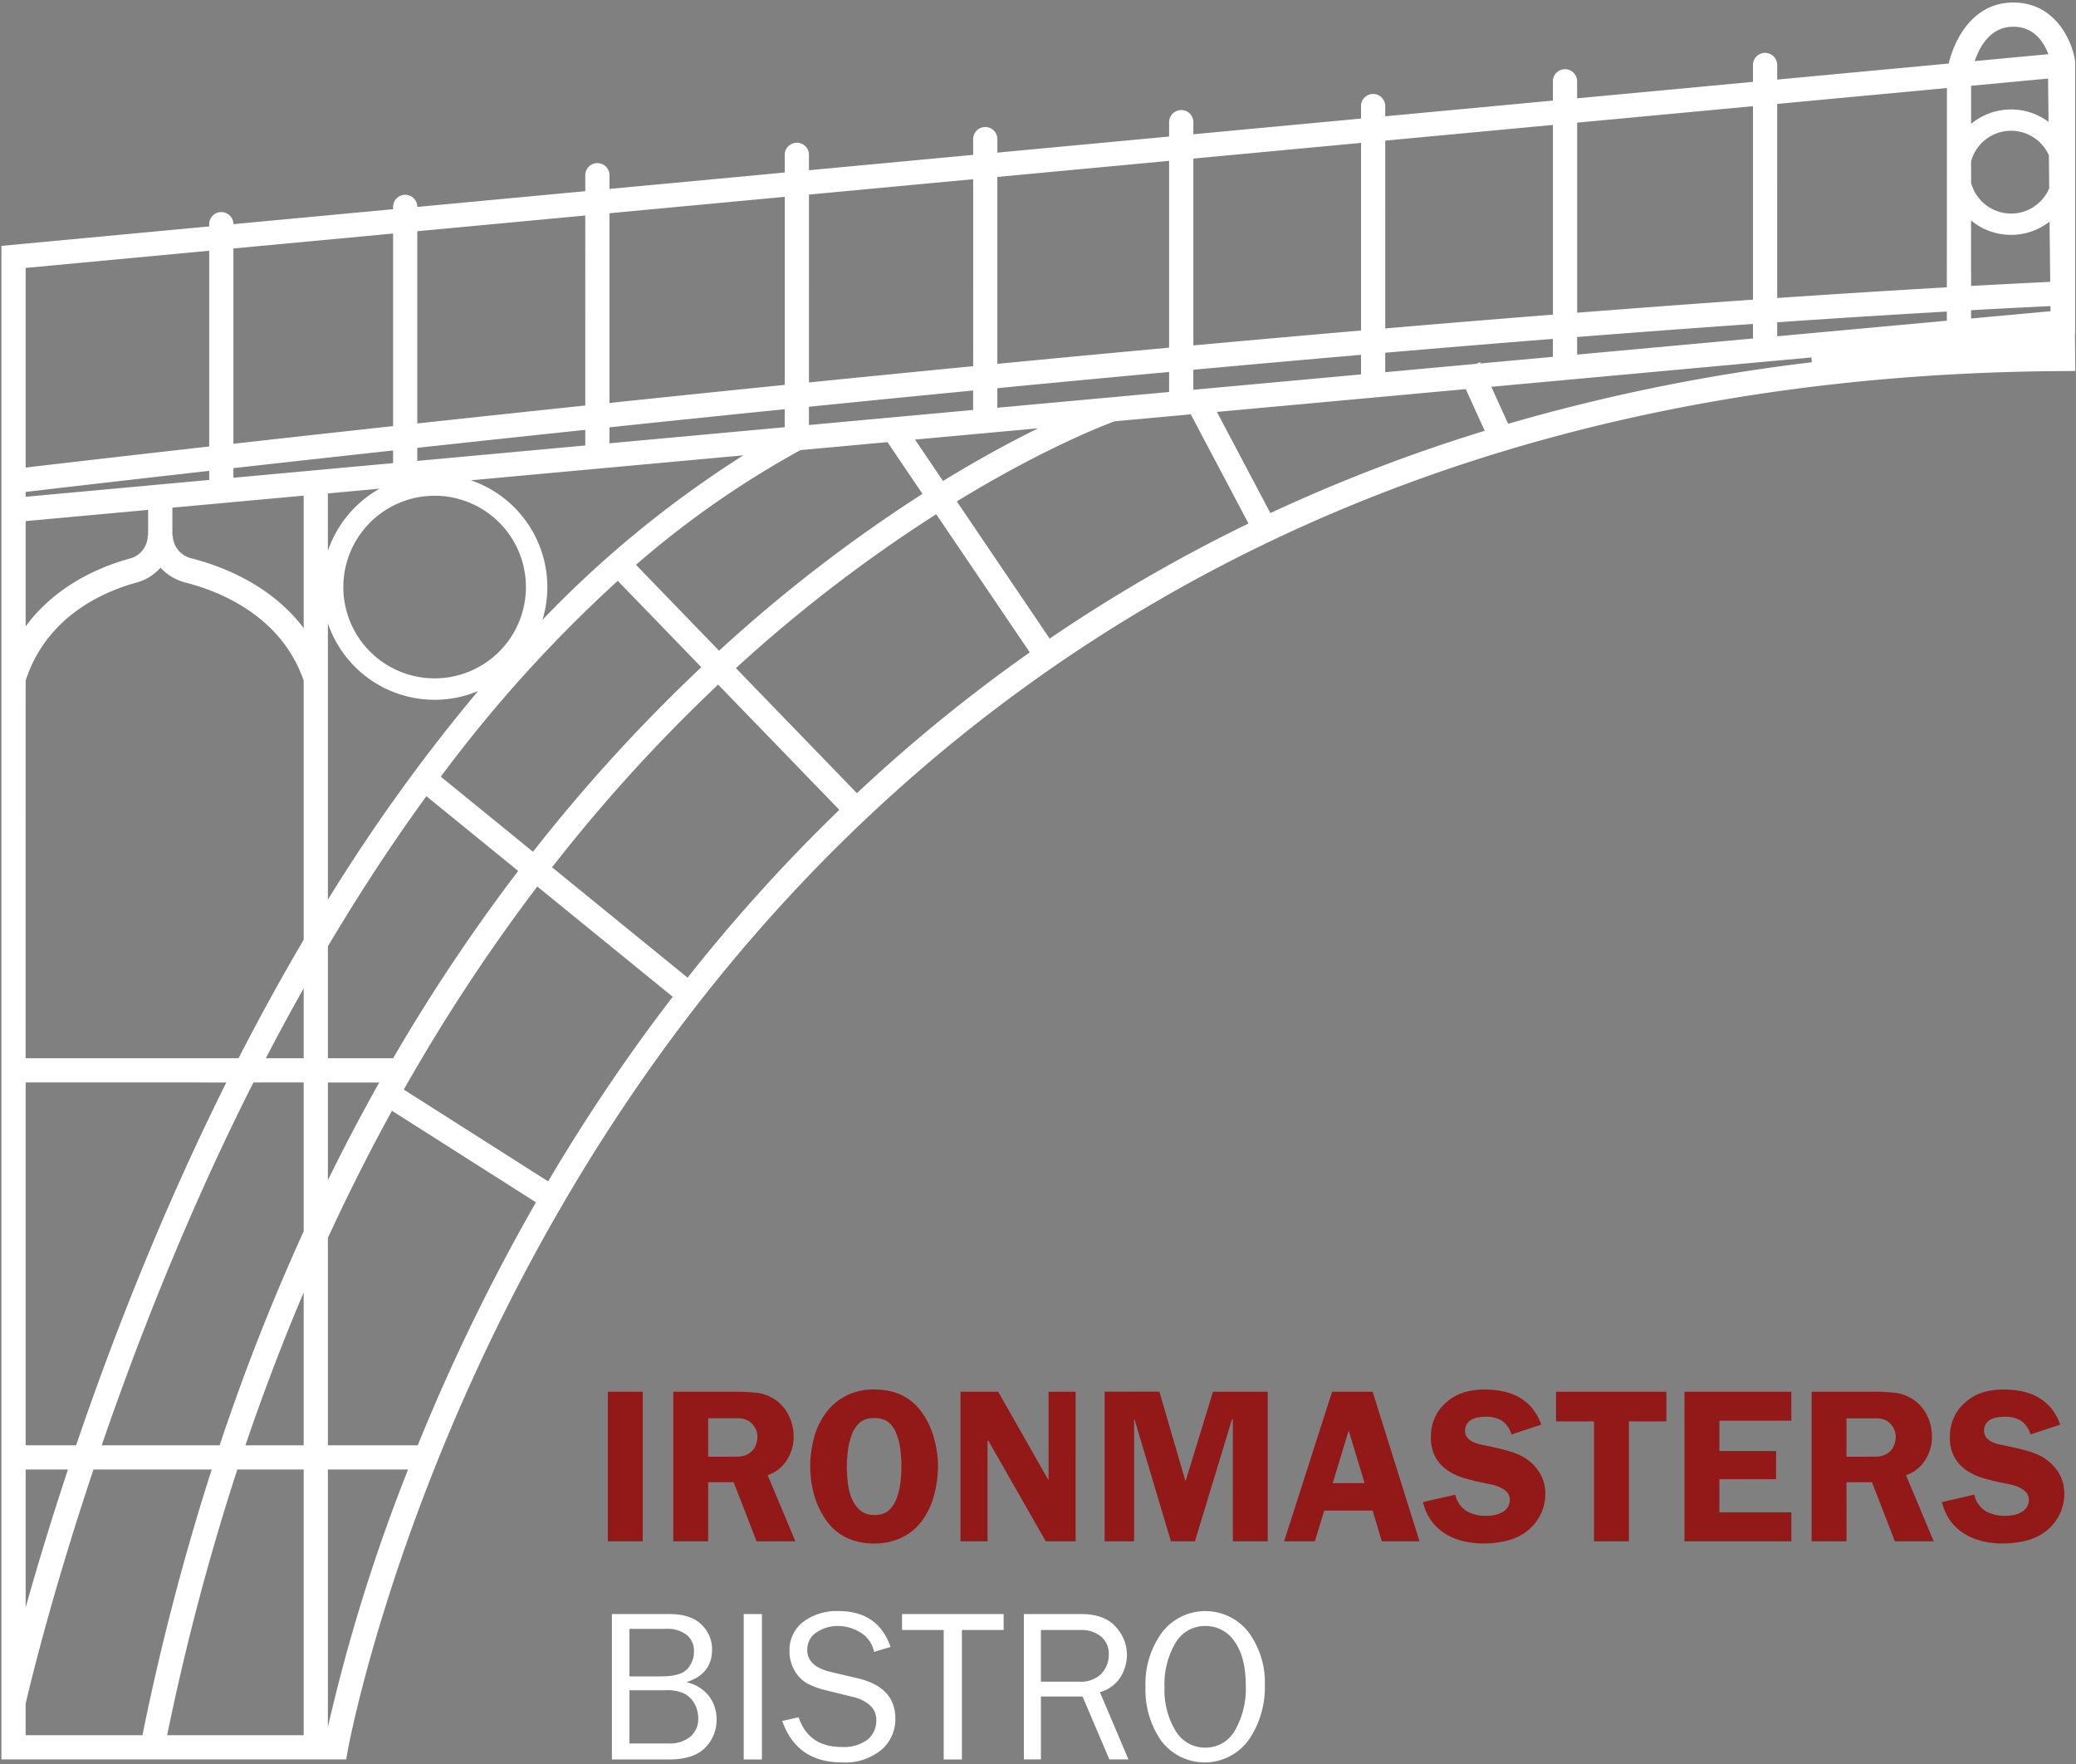 <?xml version="1.0" encoding="UTF-8"?> <svg xmlns="http://www.w3.org/2000/svg" width="350" height="297.386" viewBox="0 0 350 297.386"><rect x="0" y="0" width="350" height="297.386" fill="#808080" stroke="none"/><g id="Ironmasters_Bistro_logo_drk_bg" data-name="Ironmasters Bistro logo drk bg" transform="translate(6847.805 -787.958)"><rect id="Rectangle_163" data-name="Rectangle 163" width="350" height="297.386" transform="translate(-6847.805 787.958)" fill="rgba(255,255,255,0)"></rect><path id="Path_73" data-name="Path 73" d="M136.172,310.893h-5.883v25.222h5.883Zm11.03,15.258h4.3l3.861,9.964h6.545l-4.669-11.14a6.194,6.194,0,0,0,3.217-2.537,7.194,7.194,0,0,0,1.158-3.971,8.014,8.014,0,0,0-.827-3.566,6.8,6.8,0,0,0-2.371-2.721,6.941,6.941,0,0,0-3.125-1.121q-1.655-.166-3.346-.165H141.319v25.222H147.2Zm0-10.773h5.037a3.3,3.3,0,0,1,1.838.481,3.18,3.18,0,0,1,1.029,1.127,2.97,2.97,0,0,1,.4,1.461,3.891,3.891,0,0,1-.368,1.646,2.783,2.783,0,0,1-1.1,1.239,3.5,3.5,0,0,1-1.746.5q-.938.018-1.857.018H147.2Zm32.74,20.056a9.251,9.251,0,0,0,3.622-3.217,12.99,12.99,0,0,0,1.8-4.191,19.08,19.08,0,0,0,.588-4.559,17.726,17.726,0,0,0-.68-4.761,13.4,13.4,0,0,0-2.04-4.32,8.969,8.969,0,0,0-3.511-2.978,10.9,10.9,0,0,0-4.5-.882,10.164,10.164,0,0,0-4.835,1.085,9.843,9.843,0,0,0-3.364,2.886,12.539,12.539,0,0,0-1.967,4.136,18.328,18.328,0,0,0-.018,9.559,13.529,13.529,0,0,0,2.022,4.32,9.022,9.022,0,0,0,3.548,3.033,10.93,10.93,0,0,0,4.614.938,10.643,10.643,0,0,0,4.725-1.048m-2.482-19.5a4.239,4.239,0,0,1,1.4,1.875,10.186,10.186,0,0,1,.735,2.794,24.006,24.006,0,0,1,.184,2.9,23.5,23.5,0,0,1-.165,2.684A11.017,11.017,0,0,1,179,328.8a5,5,0,0,1-1.379,2.132,3.6,3.6,0,0,1-2.408.735,3.5,3.5,0,0,1-2.463-.846,5.459,5.459,0,0,1-1.4-2.077,10.218,10.218,0,0,1-.625-2.666,25.772,25.772,0,0,1-.147-2.61,21.555,21.555,0,0,1,.184-2.647,11.022,11.022,0,0,1,.625-2.61,4.91,4.91,0,0,1,1.4-2.133,3.678,3.678,0,0,1,2.427-.735,3.855,3.855,0,0,1,2.243.588m31.693-5.037h-4.559V325.71h-.074l-8.42-14.817H189.74v25.222H194.3v-16.95h.147l9.67,16.95h5.037Zm26.361,4.669h.147v20.553h5.883V310.893h-9.228L227.683,326l-4.412-15.111h-9.228v25.222h4.964V315.562h.074l6.14,20.553h4.044Zm23.715-4.669H252.39L244.3,336.115h5.184l1.581-5.184h8.162l1.544,5.184h6.361ZM252.5,326.3l2.684-8.861,2.684,8.861Zm35.149-9.854a8.983,8.983,0,0,0-1.526-2.776,7.892,7.892,0,0,0-2.169-1.82,9.393,9.393,0,0,0-2.721-1.011,15.275,15.275,0,0,0-3.144-.312,12.392,12.392,0,0,0-3.346.441,7.9,7.9,0,0,0-2.978,1.618,7.392,7.392,0,0,0-2.041,2.647,7.849,7.849,0,0,0-.68,3.272,6.872,6.872,0,0,0,.754,3.4,6.515,6.515,0,0,0,2,2.206,10,10,0,0,0,2.849,1.342q1.6.478,3.291.809.587.11,1.342.276a7.064,7.064,0,0,1,1.434.478,3.8,3.8,0,0,1,1.158.809,1.757,1.757,0,0,1,.478,1.268,2.25,2.25,0,0,1-.368,1.305,2.67,2.67,0,0,1-.956.846,4.456,4.456,0,0,1-1.287.441,7.33,7.33,0,0,1-1.324.129,6.56,6.56,0,0,1-3.346-.79,4.368,4.368,0,0,1-1.912-2.776l-5.441,1.25a8.67,8.67,0,0,0,1.416,3.162,8.337,8.337,0,0,0,2.335,2.169,10.29,10.29,0,0,0,3.015,1.25,14.347,14.347,0,0,0,3.419.4,17.2,17.2,0,0,0,3.842-.441,8.956,8.956,0,0,0,3.474-1.618,8.055,8.055,0,0,0,2.3-2.794,7.786,7.786,0,0,0,.827-3.53,6.669,6.669,0,0,0-.882-3.4,7.657,7.657,0,0,0-2.427-2.555,8.091,8.091,0,0,0-1.489-.772,16.166,16.166,0,0,0-1.691-.57q-.865-.239-1.746-.441t-1.655-.349c-.368-.073-.761-.159-1.177-.257a5.356,5.356,0,0,1-1.177-.423,2.809,2.809,0,0,1-.919-.717,1.716,1.716,0,0,1-.368-1.14,2,2,0,0,1,.331-1.195,2.327,2.327,0,0,1,.827-.717,3.528,3.528,0,0,1,1.121-.349,8.32,8.32,0,0,1,1.213-.092,4.958,4.958,0,0,1,2.739.68,4.245,4.245,0,0,1,1.6,2.3Zm21.1-5.552h-18.6v5h6.4v20.222h5.883V315.893h6.324Zm21.067,4.89v-4.89H311.8v25.222H329.82v-4.89H317.687v-5.589h9.559v-4.743h-9.559v-5.111Zm9.3,10.368h4.3l3.861,9.964h6.544l-4.669-11.14a6.191,6.191,0,0,0,3.217-2.537,7.194,7.194,0,0,0,1.158-3.971,8.015,8.015,0,0,0-.827-3.566,6.8,6.8,0,0,0-2.372-2.721,6.937,6.937,0,0,0-3.125-1.121q-1.654-.166-3.346-.165H333.238v25.222h5.883Zm0-10.773h5.037a3.293,3.293,0,0,1,1.838.481,3.164,3.164,0,0,1,1.029,1.127,2.961,2.961,0,0,1,.4,1.461,3.878,3.878,0,0,1-.368,1.646,2.773,2.773,0,0,1-1.1,1.239,3.5,3.5,0,0,1-1.746.5q-.937.018-1.857.018h-3.236Zm36.031,1.066a8.964,8.964,0,0,0-1.526-2.776,7.879,7.879,0,0,0-2.169-1.82,9.384,9.384,0,0,0-2.721-1.011,15.275,15.275,0,0,0-3.144-.312,12.4,12.4,0,0,0-3.346.441,7.912,7.912,0,0,0-2.978,1.618,7.411,7.411,0,0,0-2.041,2.647,7.861,7.861,0,0,0-.68,3.272,6.882,6.882,0,0,0,.754,3.4,6.532,6.532,0,0,0,2,2.206,10.015,10.015,0,0,0,2.849,1.342q1.6.478,3.291.809.588.11,1.342.276a7.028,7.028,0,0,1,1.434.478,3.776,3.776,0,0,1,1.158.809,1.754,1.754,0,0,1,.478,1.268,2.243,2.243,0,0,1-.368,1.305,2.653,2.653,0,0,1-.956.846,4.436,4.436,0,0,1-1.287.441,7.314,7.314,0,0,1-1.324.129,6.563,6.563,0,0,1-3.346-.79,4.371,4.371,0,0,1-1.912-2.776l-5.441,1.25a8.687,8.687,0,0,0,1.416,3.162,8.362,8.362,0,0,0,2.335,2.169,10.3,10.3,0,0,0,3.015,1.25,14.348,14.348,0,0,0,3.419.4,17.194,17.194,0,0,0,3.842-.441,8.957,8.957,0,0,0,3.474-1.618,8.046,8.046,0,0,0,2.3-2.794,7.786,7.786,0,0,0,.827-3.53,6.67,6.67,0,0,0-.882-3.4,7.659,7.659,0,0,0-2.427-2.555,8.09,8.09,0,0,0-1.489-.772,16.09,16.09,0,0,0-1.691-.57q-.864-.239-1.746-.441t-1.654-.349q-.552-.11-1.177-.257a5.374,5.374,0,0,1-1.177-.423,2.819,2.819,0,0,1-.919-.717,1.721,1.721,0,0,1-.368-1.14,2,2,0,0,1,.331-1.195,2.327,2.327,0,0,1,.827-.717,3.535,3.535,0,0,1,1.121-.349,8.337,8.337,0,0,1,1.213-.092,4.956,4.956,0,0,1,2.739.68,4.245,4.245,0,0,1,1.6,2.3Z" transform="translate(-6875.614 711.667)" fill="#931919"></path><g id="Group_109" data-name="Group 109" transform="translate(-6744.645 1059.54)"><path id="Path_74" data-name="Path 74" d="M140.76,378.2q4.057,0,6.005-1.95a6.577,6.577,0,0,0,1.948-4.842,6.351,6.351,0,0,0-1.256-3.862,6.611,6.611,0,0,0-3.842-2.372q4.345-1.363,4.345-5.525a5.753,5.753,0,0,0-1.768-4.162q-1.769-1.794-5.431-1.794h-9.694V378.2Zm-6.732-22.01h6.122a5.29,5.29,0,0,1,3.564,1.042,3.447,3.447,0,0,1,1.194,2.729,4.355,4.355,0,0,1-1.113,2.971q-1.114,1.266-4.434,1.266h-5.332Zm0,10.341h6.122a6.676,6.676,0,0,1,3.214.61,4.2,4.2,0,0,1,1.669,1.732,5.134,5.134,0,0,1,.593,2.433,3.873,3.873,0,0,1-1.31,3.034A5.406,5.406,0,0,1,140.6,375.5h-6.571Zm22.333-12.836h-3.07V378.2h3.07ZM169.844,378.7a9.642,9.642,0,0,0,6.651-2.11,6.8,6.8,0,0,0,2.361-5.288q0-5.26-6.284-6.769l-4.582-1.074q-3.981-.956-3.981-3.679a3.429,3.429,0,0,1,1.57-3.012,6.241,6.241,0,0,1,3.582-1.064,7.176,7.176,0,0,1,3.824,1.1,4.926,4.926,0,0,1,2.28,3.258l2.783-.826q-2.1-6.051-8.779-6.051a9.309,9.309,0,0,0-5.942,1.825,5.914,5.914,0,0,0-2.316,4.9,6.378,6.378,0,0,0,.844,3.291,5.677,5.677,0,0,0,2.055,2.13,12.575,12.575,0,0,0,3.115,1.177l4.9,1.209a6.235,6.235,0,0,1,2.593,1.315,3.151,3.151,0,0,1,1.121,2.522,4.1,4.1,0,0,1-1.472,3.306,6.679,6.679,0,0,1-4.38,1.233q-5.565,0-7.234-5.008l-2.765.628q2.441,6.984,10.053,6.984" transform="translate(-131.066 -353.189)" fill="#fff"></path><path id="Path_75" data-name="Path 75" d="M197.039,356.457h7.037v-2.693H186.95v2.693h7.019v21.812h3.07Zm23.266,10.466a5.923,5.923,0,0,0,3.5-2.568,7.274,7.274,0,0,0,1.059-3.752,6.947,6.947,0,0,0-1.894-4.694q-1.895-2.146-5.826-2.146h-9.658v24.505h2.872v-10.61h7.021l4.519,10.61h3.217Zm-9.945-10.466h6.786a5.1,5.1,0,0,1,3.33,1.077,3.677,3.677,0,0,1,1.319,3.017,4.624,4.624,0,0,1-1.247,3.276,4.927,4.927,0,0,1-3.779,1.338H210.36Z" transform="translate(-138.029 -353.261)" fill="#fff"></path><path id="Path_76" data-name="Path 76" d="M251.289,374.829a15.617,15.617,0,0,0,2.666-9.081,14.3,14.3,0,0,0-2.747-8.991,9.22,9.22,0,0,0-14.614.062,14.748,14.748,0,0,0-2.765,9.2,15.037,15.037,0,0,0,2.639,9.01,9.166,9.166,0,0,0,14.82-.2m-12.378-1.454a13.1,13.1,0,0,1-1.867-7.34,13.556,13.556,0,0,1,1.849-7.474,5.685,5.685,0,0,1,4.992-2.857,5.828,5.828,0,0,1,4.982,2.641q1.875,2.642,1.876,7.385a14.144,14.144,0,0,1-1.814,7.547,5.632,5.632,0,0,1-5.027,2.929,5.723,5.723,0,0,1-4.991-2.83" transform="translate(-143.87 -353.189)" fill="#fff"></path></g><path id="Path_77" data-name="Path 77" d="M0,296.163V41.02l35.029-3.28v-.369a2.041,2.041,0,0,1,4.083-.013l26.92-2.52v-.391a2.041,2.041,0,1,1,4.082,0v.009L98.433,31.8V29.112a2.041,2.041,0,1,1,4.083,0v2.309l29.546-2.766V25.67a2.041,2.041,0,1,1,4.083,0v2.6l27.682-2.592V23.023a2.041,2.041,0,1,1,4.083,0V25.3l28.957-2.711V20.163a2.041,2.041,0,0,1,4.083,0v2.043l28.268-2.647V17.41a2.042,2.042,0,0,1,4.083,0v1.767l28.269-2.647V13.28a2.041,2.041,0,0,1,4.083,0v2.867L295.3,13.372V10.527a2.041,2.041,0,0,1,4.083,0V12.99L328.3,10.282c.992-4.118,4-9.977,10.369-10.269,7.386-.337,10.371,6.239,10.929,9.763l.025.321V55.755l-.045,0,.067,6.358-2.052.012c-128.132.705-199.9,63.768-237.538,116.547-40.866,57.3-51.527,115.225-51.629,115.8l-.3,1.684H0Zm27.941-4.083H50.957V247.291H39.772A409.934,409.934,0,0,0,27.941,292.08Zm-23.859-5.3v5.3H23.774a420.176,420.176,0,0,1,11.678-44.789H15.522C8.165,269.268,4.537,284.792,4.083,286.779ZM55.04,290.7a297.854,297.854,0,0,1,13.524-43.409H55.04ZM4.083,270.552c1.766-6.286,4.132-14.205,7.138-23.261H4.083ZM55.04,208.235v34.973H70.193a338.2,338.2,0,0,1,19.925-40.96L65.841,186.815Q60.271,196.932,55.04,208.235ZM41.133,243.209h9.825V217.451Q45.76,229.659,41.133,243.209Zm-7.315-42.957c-6.9,15.388-12.5,30.132-16.911,42.957H36.791a366.255,366.255,0,0,1,14.167-36.067v-25.1H42.489C39.328,188.3,36.439,194.405,33.818,200.251ZM4.083,243.209h8.511c4.5-13.219,10.289-28.543,17.466-44.553,2.4-5.35,5.016-10.915,7.86-16.612H4.083Zm88.091-44.49c4.346-7.355,9.154-14.824,14.467-22.283q3.2-4.5,6.536-8.833L90.345,149.012a306.97,306.97,0,0,0-22.509,34.234Zm-37.134-.2q4.134-8.426,8.664-16.472H55.04Zm0-39.41V177.96h11a306.314,306.314,0,0,1,21.081-31.572l-15.474-12.6C65.616,142.073,60.085,150.6,55.04,159.105ZM44.579,177.96h6.379V166.168Q47.612,172.107,44.579,177.96Zm-40.5,0h35.9C43.347,171.408,47,164.713,50.957,158V114.3c-3.782-10.908-14.1-15.036-19.925-16.527a8.6,8.6,0,0,1-4.214-2.509,8.18,8.18,0,0,1-4,2.5C17.336,99.256,7.637,103.377,4.083,114.3Zm111.606-13.579a284.878,284.878,0,0,1,25.585-28.289l-20.435-21.115a274.123,274.123,0,0,0-28,30.8ZM55.04,151.236A296.306,296.306,0,0,1,80.354,116.07,19,19,0,0,1,55.04,104.642Zm34.582-8.078A281.111,281.111,0,0,1,118,112.044l-14.09-14.558A230.285,230.285,0,0,0,74.079,130.5Zm54.61-9.878a268.978,268.978,0,0,1,29.141-23.733L157.6,86.253a247.325,247.325,0,0,0-33.771,25.95ZM57.643,98.534A15.392,15.392,0,1,0,73.035,83.141,15.41,15.41,0,0,0,57.643,98.534Zm63.349,10.733a252.537,252.537,0,0,1,34.291-26.443l-5.9-8.72-14.672,1.344a158.731,158.731,0,0,0-27.731,19.337Zm55.737-2.044q9.216-6.275,18.947-11.766,7.149-4.033,14.573-7.634l-9.732-18.405-12.842,1.177c-1.6.585-11.886,4.5-26.605,13.5ZM28.874,89.815a4.111,4.111,0,0,0,3.2,3.889c5.149,1.318,13.378,4.468,18.883,11.752V83.123L37.3,84.374l-.081.007-8.4.77v4.663ZM4.083,105.162c5.2-7.063,12.829-10.148,17.631-11.45a4.035,4.035,0,0,0,2.957-3.9h.061V85.526L4.083,87.418Zm87.955-6.629a18.944,18.944,0,0,1-.819,5.524,181.042,181.042,0,0,1,33.87-27.729l-45.943,4.21A19.037,19.037,0,0,1,92.038,98.534Zm-37-6.108a19.108,19.108,0,0,1,8.727-10.477l-8.727.8Zm158.9-6.359a279.786,279.786,0,0,1,36.141-13.873l-3.2-7.026-41.958,3.845ZM4.083,82.5v.815l30.946-2.836V78.947C19.156,80.736,8.2,82.018,4.083,82.5Zm154.663-1.847c6.214-3.811,11.652-6.723,16.038-8.88l-20.761,1.9ZM39.112,80.108l26.92-2.467V75.51c-9.914,1.082-18.966,2.086-26.92,2.978ZM4.083,44.738V78.392c4.5-.529,15.393-1.8,30.946-3.553v-33ZM70.113,77.267l28.32-2.6V72.035c-10,1.054-19.475,2.07-28.32,3.031Zm-31-2.887c7.971-.894,17.008-1.9,26.92-2.977V38.938l-26.92,2.52Zm63.4-.082,29.546-2.707V68.557c-10.207,1.034-20.084,2.055-29.546,3.048Zm33.628-3.081,27.682-2.537V65.4q-14.124,1.372-27.682,2.741Zm117.882-.205a317.774,317.774,0,0,1,51.2-10.369l-.074-.813-53.963,4.945ZM70.113,70.959c8.851-.961,18.323-1.976,28.32-3.029V35.9l-28.32,2.651Zm97.795-2.653,28.957-2.653V62.275c-9.75.9-19.429,1.813-28.957,2.733ZM102.516,67.5c9.462-.992,19.344-2.013,29.546-3.046v-31.7l-29.546,2.766Zm98.432-2.222,28.268-2.59v-3.3c-9.437.815-18.878,1.656-28.268,2.515Zm-64.8-1.236q13.539-1.364,27.682-2.739V29.782l-27.682,2.592ZM233.3,62.314l15.351-1.407.641-.292.1.224,12.174-1.116V56.7c-9.359.742-18.8,1.522-28.269,2.332Zm-65.392-1.406c9.526-.919,19.211-1.834,28.957-2.731V26.689L167.908,29.4Zm97.744-1.559L295.3,56.633V54.182c-9.707.677-19.625,1.416-29.646,2.2Zm-64.7-1.547c9.388-.858,18.835-1.7,28.268-2.513V23.66l-28.268,2.647Zm98.432-1.543,28.6-2.621V52.094c-9.253.529-18.828,1.136-28.6,1.805Zm-66.08-1.32c9.464-.809,18.916-1.589,28.269-2.33V20.631L233.3,23.278Zm98.766-1.674,13.395-1.228-.009-.866q-6.566.316-13.386.694Zm-66.414-.977c10.029-.784,19.932-1.52,29.646-2.2V17.473l-29.646,2.776Zm33.728-2.479q14.685-1,28.6-1.8L328,14.411,299.38,17.091Zm32.686-2.032q6.8-.375,13.342-.69L345.3,36.934a10.553,10.553,0,0,1-13.234-.2Zm6.745-12.2a6.992,6.992,0,0,0,6.43-4.266l-.059-5.567a6.982,6.982,0,0,0-13.116,1.044V30.4A7,7,0,0,0,338.811,35.575Zm-6.745-15.119a10.553,10.553,0,0,1,13.057-.34l-.077-7.3-12.98,1.215Zm6.8-16.367c-3.619.167-5.376,3.389-6.185,5.782L345.1,8.709c-.7-1.893-2.334-4.627-5.9-4.628C339.091,4.082,338.977,4.084,338.862,4.09Z" transform="translate(-6847.565 788.385)" fill="#fff"></path></g></svg> 